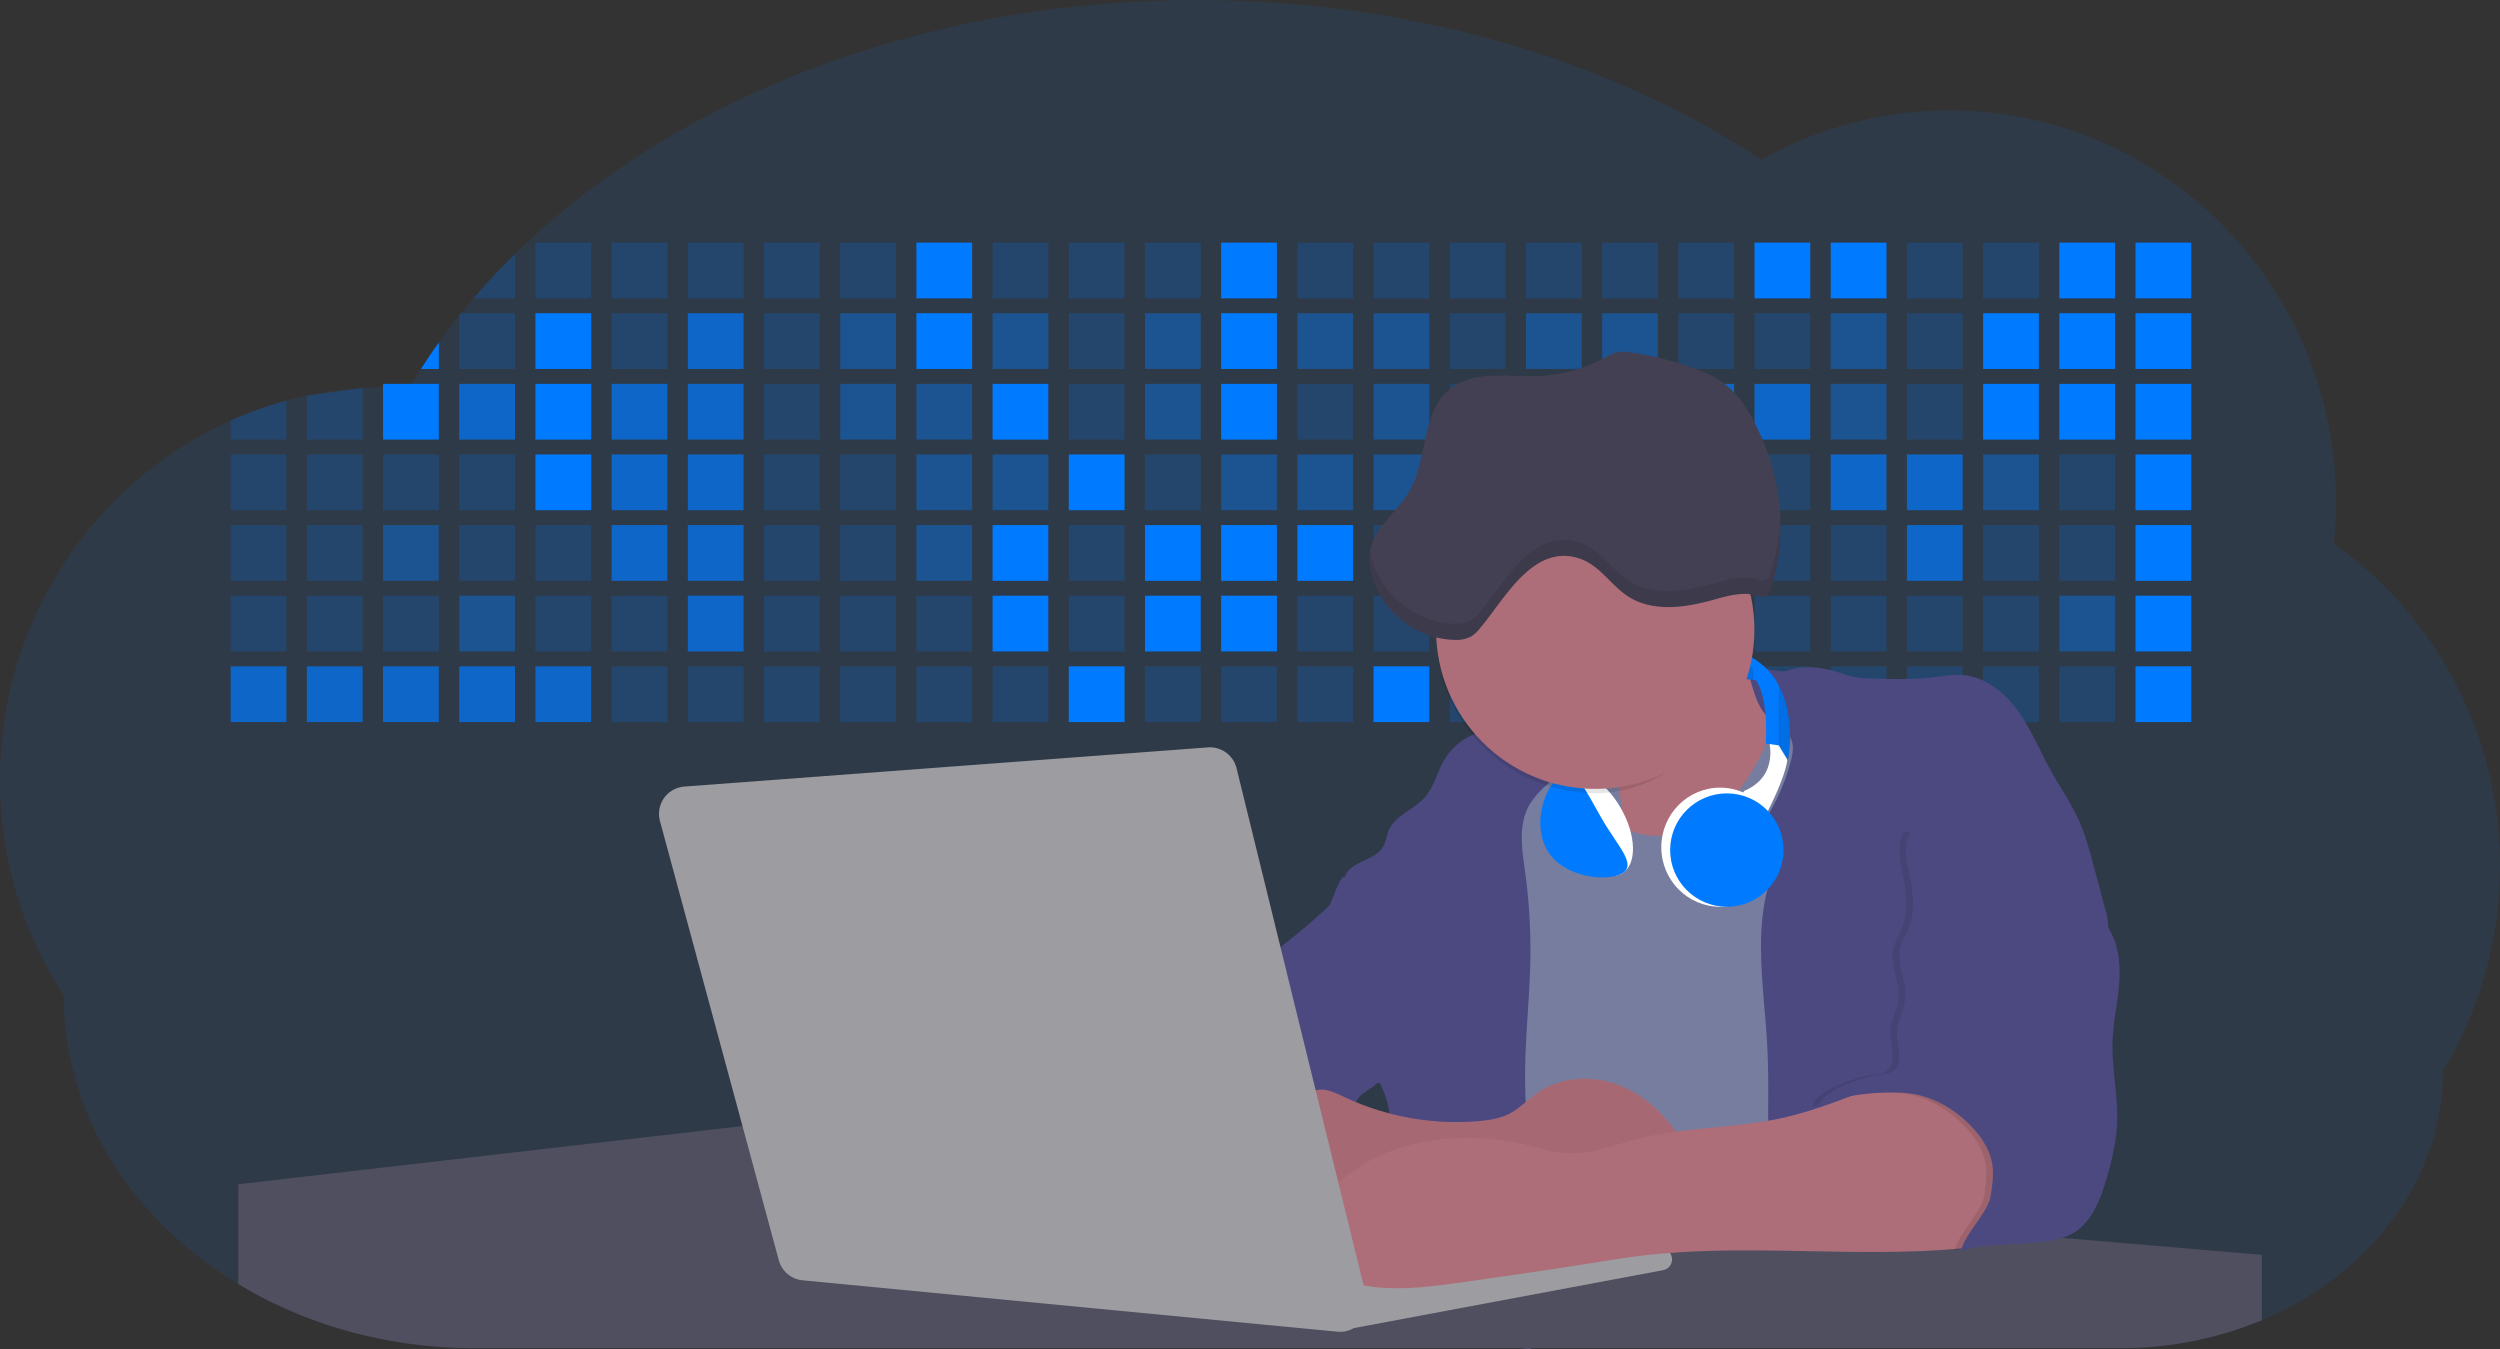 <svg id="aa7bae02-e79e-4d6b-a496-aba15f39787c" data-name="Layer 1" xmlns="http://www.w3.org/2000/svg" width="1144" height="617.32" viewBox="0 0 1144 617.32"><rect x="0" y="0" width="1144" height="617.32" fill="#333333" stroke="none"/><title>developer activity</title><path d="M1172,537.57a181.92,181.92,0,0,1-6.85,49.6,180.06,180.06,0,0,1-19.27,44.28c0,50.1-33.82,93.4-82.91,114a167.3,167.3,0,0,1-64.73,12.8H245.17c-40.25,0-77.55-10.86-108.14-29.36A185.76,185.76,0,0,1,112.2,711c-34-29.22-55.08-69.6-55.08-114.2A180.5,180.5,0,0,1,28,498.08c0-73.36,43.39-136.44,105.55-164.29a174.52,174.52,0,0,1,25.51-9.12q4.63-1.26,9.36-2.26a175.39,175.39,0,0,1,25.51-3.5q4.65-.29,9.35-.33H205c3.46,0,6.89.12,10.3.32l1.12-1.9q2.06-3.44,4.22-6.81,3.9-6.14,8.18-12.1,4.48-6.29,9.35-12.38l.83-1q2.76-3.44,5.64-6.8,9-10.49,19-20.35c72.11-70.68,185.08-116.18,312.08-116.18,98.82,0,189.15,27.55,258.34,73.07A174.18,174.18,0,0,1,920,191.86c97.74,0,177,80.37,177,179.51a184.9,184.9,0,0,1-1,18.78A180,180,0,0,1,1172,537.57Z" transform="translate(-28 -141.34)" fill="#007bff" opacity="0.1"/><path d="M263.66,257.52v20.35h-19Q253.59,267.39,263.66,257.52Z" transform="translate(-28 -141.34)" fill="#007bff" opacity="0.2"/><rect x="245.02" y="111.02" width="25.51" height="25.51" fill="#007bff" opacity="0.2"/><rect x="279.88" y="111.02" width="25.51" height="25.51" fill="#007bff" opacity="0.2"/><rect x="314.75" y="111.02" width="25.51" height="25.51" fill="#007bff" opacity="0.2"/><rect x="349.61" y="111.02" width="25.51" height="25.51" fill="#007bff" opacity="0.2"/><rect x="384.48" y="111.02" width="25.51" height="25.51" fill="#007bff" opacity="0.2"/><rect x="419.35" y="111.02" width="25.51" height="25.51" fill="#007bff"/><rect x="454.21" y="111.02" width="25.51" height="25.51" fill="#007bff" opacity="0.2"/><rect x="489.08" y="111.02" width="25.51" height="25.51" fill="#007bff" opacity="0.2"/><rect x="523.94" y="111.02" width="25.51" height="25.51" fill="#007bff" opacity="0.2"/><rect x="558.81" y="111.02" width="25.51" height="25.51" fill="#007bff"/><rect x="593.68" y="111.02" width="25.51" height="25.51" fill="#007bff" opacity="0.2"/><rect x="628.54" y="111.02" width="25.51" height="25.51" fill="#007bff" opacity="0.2"/><rect x="663.41" y="111.02" width="25.51" height="25.51" fill="#007bff" opacity="0.2"/><rect x="698.28" y="111.02" width="25.51" height="25.51" fill="#007bff" opacity="0.2"/><rect x="733.14" y="111.02" width="25.51" height="25.51" fill="#007bff" opacity="0.2"/><rect x="768.01" y="111.02" width="25.51" height="25.51" fill="#007bff" opacity="0.2"/><rect x="802.87" y="111.02" width="25.51" height="25.51" fill="#007bff"/><rect x="837.74" y="111.02" width="25.51" height="25.51" fill="#007bff"/><rect x="872.61" y="111.02" width="25.51" height="25.51" fill="#007bff" opacity="0.2"/><rect x="907.47" y="111.02" width="25.51" height="25.51" fill="#007bff" opacity="0.2"/><rect x="942.34" y="111.02" width="25.51" height="25.51" fill="#007bff"/><rect x="977.2" y="111.02" width="25.51" height="25.51" fill="#007bff"/><path d="M228.8,298.08v12.1h-8.18Q224.52,304,228.8,298.08Z" transform="translate(-28 -141.34)" fill="#007bff"/><rect x="210.15" y="143.33" width="25.51" height="25.51" fill="#007bff" opacity="0.2"/><rect x="245.02" y="143.33" width="25.51" height="25.51" fill="#007bff"/><rect x="279.88" y="143.33" width="25.51" height="25.51" fill="#007bff" opacity="0.2"/><rect x="314.75" y="143.33" width="25.51" height="25.51" fill="#007bff" opacity="0.7"/><rect x="349.61" y="143.33" width="25.51" height="25.51" fill="#007bff" opacity="0.2"/><rect x="384.48" y="143.33" width="25.51" height="25.51" fill="#007bff" opacity="0.4"/><rect x="419.35" y="143.33" width="25.51" height="25.51" fill="#007bff"/><rect x="454.21" y="143.33" width="25.51" height="25.51" fill="#007bff" opacity="0.4"/><rect x="489.08" y="143.33" width="25.51" height="25.51" fill="#007bff" opacity="0.2"/><rect x="523.94" y="143.33" width="25.51" height="25.51" fill="#007bff" opacity="0.4"/><rect x="558.81" y="143.33" width="25.51" height="25.51" fill="#007bff"/><rect x="593.68" y="143.33" width="25.51" height="25.51" fill="#007bff" opacity="0.4"/><rect x="628.54" y="143.33" width="25.51" height="25.51" fill="#007bff" opacity="0.4"/><rect x="663.41" y="143.33" width="25.51" height="25.51" fill="#007bff" opacity="0.2"/><rect x="698.28" y="143.33" width="25.51" height="25.51" fill="#007bff" opacity="0.4"/><rect x="733.14" y="143.33" width="25.51" height="25.51" fill="#007bff" opacity="0.4"/><rect x="768.01" y="143.33" width="25.51" height="25.51" fill="#007bff" opacity="0.2"/><rect x="802.87" y="143.33" width="25.51" height="25.51" fill="#007bff" opacity="0.2"/><rect x="837.74" y="143.33" width="25.51" height="25.51" fill="#007bff" opacity="0.4"/><rect x="872.61" y="143.33" width="25.51" height="25.51" fill="#007bff" opacity="0.2"/><rect x="907.47" y="143.33" width="25.51" height="25.51" fill="#007bff"/><rect x="942.34" y="143.33" width="25.51" height="25.51" fill="#007bff"/><rect x="977.2" y="143.33" width="25.51" height="25.51" fill="#007bff"/><path d="M159.06,324.67V342.5H133.55v-8.71A174.52,174.52,0,0,1,159.06,324.67Z" transform="translate(-28 -141.34)" fill="#007bff" opacity="0.2"/><polygon points="165.93 177.57 165.93 201.16 140.42 201.16 140.42 181.07 165.93 177.57" fill="#007bff" opacity="0.2"/><rect x="175.28" y="175.65" width="25.51" height="25.51" fill="#007bff"/><rect x="210.15" y="175.65" width="25.51" height="25.51" fill="#007bff" opacity="0.7"/><rect x="245.02" y="175.65" width="25.51" height="25.51" fill="#007bff"/><rect x="279.88" y="175.65" width="25.51" height="25.51" fill="#007bff" opacity="0.7"/><rect x="314.75" y="175.65" width="25.51" height="25.51" fill="#007bff" opacity="0.7"/><rect x="349.61" y="175.65" width="25.51" height="25.51" fill="#007bff" opacity="0.2"/><rect x="384.48" y="175.65" width="25.51" height="25.51" fill="#007bff" opacity="0.4"/><rect x="419.35" y="175.65" width="25.51" height="25.51" fill="#007bff" opacity="0.4"/><rect x="454.21" y="175.65" width="25.51" height="25.51" fill="#007bff"/><rect x="489.08" y="175.65" width="25.51" height="25.51" fill="#007bff" opacity="0.2"/><rect x="523.94" y="175.65" width="25.51" height="25.51" fill="#007bff" opacity="0.4"/><rect x="558.81" y="175.65" width="25.51" height="25.51" fill="#007bff"/><rect x="593.68" y="175.65" width="25.51" height="25.51" fill="#007bff" opacity="0.2"/><rect x="628.54" y="175.65" width="25.51" height="25.51" fill="#007bff" opacity="0.4"/><rect x="663.41" y="175.65" width="25.51" height="25.51" fill="#007bff" opacity="0.2"/><rect x="698.28" y="175.65" width="25.51" height="25.51" fill="#007bff"/><rect x="733.14" y="175.65" width="25.51" height="25.51" fill="#007bff" opacity="0.2"/><rect x="768.01" y="175.65" width="25.51" height="25.51" fill="#007bff" opacity="0.7"/><rect x="802.87" y="175.65" width="25.51" height="25.51" fill="#007bff" opacity="0.7"/><rect x="837.74" y="175.65" width="25.51" height="25.51" fill="#007bff" opacity="0.4"/><rect x="872.61" y="175.65" width="25.51" height="25.51" fill="#007bff" opacity="0.2"/><rect x="907.47" y="175.65" width="25.51" height="25.51" fill="#007bff"/><rect x="942.34" y="175.65" width="25.51" height="25.51" fill="#007bff"/><rect x="977.2" y="175.65" width="25.51" height="25.51" fill="#007bff"/><rect x="105.55" y="207.96" width="25.51" height="25.51" fill="#007bff" opacity="0.2"/><rect x="140.42" y="207.96" width="25.51" height="25.51" fill="#007bff" opacity="0.2"/><rect x="175.28" y="207.96" width="25.51" height="25.51" fill="#007bff" opacity="0.2"/><rect x="210.15" y="207.96" width="25.51" height="25.51" fill="#007bff" opacity="0.2"/><rect x="245.02" y="207.96" width="25.51" height="25.51" fill="#007bff"/><rect x="279.88" y="207.96" width="25.51" height="25.51" fill="#007bff" opacity="0.7"/><rect x="314.75" y="207.96" width="25.51" height="25.51" fill="#007bff" opacity="0.7"/><rect x="349.61" y="207.96" width="25.51" height="25.51" fill="#007bff" opacity="0.2"/><rect x="384.48" y="207.96" width="25.51" height="25.51" fill="#007bff" opacity="0.2"/><rect x="419.35" y="207.96" width="25.51" height="25.51" fill="#007bff" opacity="0.4"/><rect x="454.21" y="207.96" width="25.51" height="25.51" fill="#007bff" opacity="0.4"/><rect x="489.08" y="207.96" width="25.51" height="25.51" fill="#007bff"/><rect x="523.94" y="207.96" width="25.51" height="25.51" fill="#007bff" opacity="0.2"/><rect x="558.81" y="207.96" width="25.51" height="25.51" fill="#007bff" opacity="0.4"/><rect x="593.68" y="207.96" width="25.51" height="25.51" fill="#007bff" opacity="0.4"/><rect x="628.54" y="207.96" width="25.51" height="25.51" fill="#007bff" opacity="0.4"/><rect x="663.41" y="207.96" width="25.51" height="25.51" fill="#007bff" opacity="0.4"/><rect x="698.28" y="207.96" width="25.51" height="25.51" fill="#007bff" opacity="0.2"/><rect x="733.14" y="207.96" width="25.51" height="25.51" fill="#007bff" opacity="0.2"/><rect x="768.01" y="207.96" width="25.51" height="25.51" fill="#007bff" opacity="0.2"/><rect x="802.87" y="207.96" width="25.51" height="25.51" fill="#007bff" opacity="0.2"/><rect x="837.74" y="207.96" width="25.51" height="25.51" fill="#007bff" opacity="0.7"/><rect x="872.61" y="207.96" width="25.51" height="25.51" fill="#007bff" opacity="0.7"/><rect x="907.47" y="207.96" width="25.51" height="25.51" fill="#007bff" opacity="0.4"/><rect x="942.34" y="207.96" width="25.51" height="25.51" fill="#007bff" opacity="0.2"/><rect x="977.2" y="207.96" width="25.51" height="25.51" fill="#007bff"/><rect x="105.55" y="240.28" width="25.51" height="25.51" fill="#007bff" opacity="0.2"/><rect x="140.42" y="240.28" width="25.51" height="25.51" fill="#007bff" opacity="0.2"/><rect x="175.28" y="240.28" width="25.51" height="25.51" fill="#007bff" opacity="0.4"/><rect x="210.15" y="240.28" width="25.51" height="25.51" fill="#007bff" opacity="0.2"/><rect x="245.02" y="240.28" width="25.51" height="25.51" fill="#007bff" opacity="0.2"/><rect x="279.88" y="240.28" width="25.51" height="25.51" fill="#007bff" opacity="0.7"/><rect x="314.75" y="240.28" width="25.51" height="25.51" fill="#007bff" opacity="0.7"/><rect x="349.61" y="240.28" width="25.51" height="25.51" fill="#007bff" opacity="0.2"/><rect x="384.48" y="240.28" width="25.51" height="25.51" fill="#007bff" opacity="0.2"/><rect x="419.35" y="240.28" width="25.51" height="25.51" fill="#007bff" opacity="0.4"/><rect x="454.21" y="240.28" width="25.51" height="25.51" fill="#007bff"/><rect x="489.08" y="240.28" width="25.51" height="25.51" fill="#007bff" opacity="0.2"/><rect x="523.94" y="240.28" width="25.51" height="25.51" fill="#007bff"/><rect x="558.81" y="240.28" width="25.51" height="25.51" fill="#007bff"/><rect x="593.68" y="240.28" width="25.51" height="25.51" fill="#007bff"/><rect x="628.54" y="240.28" width="25.51" height="25.51" fill="#007bff" opacity="0.2"/><rect x="663.41" y="240.28" width="25.51" height="25.51" fill="#007bff"/><rect x="698.28" y="240.28" width="25.51" height="25.51" fill="#007bff" opacity="0.2"/><rect x="733.14" y="240.28" width="25.51" height="25.51" fill="#007bff" opacity="0.2"/><rect x="768.01" y="240.28" width="25.51" height="25.51" fill="#007bff" opacity="0.2"/><rect x="802.87" y="240.28" width="25.51" height="25.51" fill="#007bff" opacity="0.2"/><rect x="837.74" y="240.28" width="25.51" height="25.51" fill="#007bff" opacity="0.2"/><rect x="872.61" y="240.28" width="25.51" height="25.51" fill="#007bff" opacity="0.7"/><rect x="907.47" y="240.28" width="25.51" height="25.51" fill="#007bff" opacity="0.2"/><rect x="942.34" y="240.28" width="25.51" height="25.51" fill="#007bff" opacity="0.2"/><rect x="977.2" y="240.28" width="25.51" height="25.51" fill="#007bff"/><rect x="105.55" y="272.59" width="25.51" height="25.51" fill="#007bff" opacity="0.2"/><rect x="140.42" y="272.59" width="25.51" height="25.51" fill="#007bff" opacity="0.2"/><rect x="175.28" y="272.59" width="25.51" height="25.51" fill="#007bff" opacity="0.2"/><rect x="210.15" y="272.59" width="25.51" height="25.51" fill="#007bff" opacity="0.4"/><rect x="245.02" y="272.59" width="25.51" height="25.51" fill="#007bff" opacity="0.2"/><rect x="279.88" y="272.59" width="25.51" height="25.51" fill="#007bff" opacity="0.2"/><rect x="314.75" y="272.59" width="25.51" height="25.51" fill="#007bff" opacity="0.7"/><rect x="349.61" y="272.59" width="25.51" height="25.51" fill="#007bff" opacity="0.2"/><rect x="384.48" y="272.59" width="25.51" height="25.51" fill="#007bff" opacity="0.2"/><rect x="419.35" y="272.59" width="25.51" height="25.51" fill="#007bff" opacity="0.2"/><rect x="454.21" y="272.59" width="25.51" height="25.51" fill="#007bff"/><rect x="489.08" y="272.59" width="25.51" height="25.51" fill="#007bff" opacity="0.2"/><rect x="523.94" y="272.59" width="25.51" height="25.51" fill="#007bff"/><rect x="558.81" y="272.59" width="25.51" height="25.51" fill="#007bff"/><rect x="593.68" y="272.59" width="25.51" height="25.51" fill="#007bff" opacity="0.2"/><rect x="628.54" y="272.59" width="25.51" height="25.51" fill="#007bff" opacity="0.2"/><rect x="663.41" y="272.59" width="25.51" height="25.51" fill="#007bff" opacity="0.2"/><rect x="698.28" y="272.59" width="25.51" height="25.51" fill="#007bff" opacity="0.2"/><rect x="733.14" y="272.59" width="25.51" height="25.51" fill="#007bff" opacity="0.2"/><rect x="768.01" y="272.59" width="25.51" height="25.51" fill="#007bff" opacity="0.2"/><rect x="802.87" y="272.59" width="25.51" height="25.51" fill="#007bff" opacity="0.2"/><rect x="837.74" y="272.59" width="25.51" height="25.51" fill="#007bff" opacity="0.2"/><rect x="872.61" y="272.59" width="25.51" height="25.51" fill="#007bff" opacity="0.2"/><rect x="907.47" y="272.59" width="25.51" height="25.51" fill="#007bff" opacity="0.2"/><rect x="942.34" y="272.59" width="25.51" height="25.51" fill="#007bff" opacity="0.4"/><rect x="977.2" y="272.59" width="25.51" height="25.51" fill="#007bff"/><rect x="105.55" y="304.91" width="25.51" height="25.51" fill="#007bff" opacity="0.7"/><rect x="140.42" y="304.91" width="25.51" height="25.51" fill="#007bff" opacity="0.7"/><rect x="175.28" y="304.91" width="25.51" height="25.51" fill="#007bff" opacity="0.7"/><rect x="210.15" y="304.91" width="25.51" height="25.51" fill="#007bff" opacity="0.7"/><rect x="245.02" y="304.91" width="25.51" height="25.51" fill="#007bff" opacity="0.7"/><rect x="279.88" y="304.91" width="25.51" height="25.51" fill="#007bff" opacity="0.2"/><rect x="314.75" y="304.91" width="25.51" height="25.51" fill="#007bff" opacity="0.2"/><rect x="349.61" y="304.91" width="25.51" height="25.51" fill="#007bff" opacity="0.2"/><rect x="384.48" y="304.91" width="25.51" height="25.51" fill="#007bff" opacity="0.2"/><rect x="419.35" y="304.91" width="25.51" height="25.51" fill="#007bff" opacity="0.2"/><rect x="454.21" y="304.91" width="25.51" height="25.51" fill="#007bff" opacity="0.2"/><rect x="489.08" y="304.91" width="25.51" height="25.51" fill="#007bff"/><rect x="523.94" y="304.91" width="25.51" height="25.51" fill="#007bff" opacity="0.2"/><rect x="558.81" y="304.91" width="25.51" height="25.51" fill="#007bff" opacity="0.2"/><rect x="593.68" y="304.91" width="25.51" height="25.51" fill="#007bff" opacity="0.2"/><rect x="628.54" y="304.91" width="25.51" height="25.51" fill="#007bff"/><rect x="663.41" y="304.91" width="25.51" height="25.51" fill="#007bff" opacity="0.2"/><rect x="698.28" y="304.91" width="25.51" height="25.51" fill="#007bff" opacity="0.2"/><rect x="733.14" y="304.91" width="25.51" height="25.51" fill="#007bff" opacity="0.2"/><rect x="768.01" y="304.91" width="25.51" height="25.51" fill="#007bff" opacity="0.2"/><rect x="802.87" y="304.91" width="25.51" height="25.51" fill="#007bff" opacity="0.2"/><rect x="837.74" y="304.91" width="25.51" height="25.51" fill="#007bff" opacity="0.2"/><rect x="872.61" y="304.91" width="25.51" height="25.51" fill="#007bff" opacity="0.2"/><rect x="907.47" y="304.91" width="25.51" height="25.51" fill="#007bff" opacity="0.2"/><rect x="942.34" y="304.91" width="25.51" height="25.51" fill="#007bff" opacity="0.2"/><rect x="977.2" y="304.91" width="25.51" height="25.51" fill="#007bff"/><circle cx="734.52" cy="363.89" r="34.87" fill="#767d9f"/><path d="M760.71,460.87q5.22,22.78,8.86,45.9c.73,4.58,1.38,9.41-.28,13.74-1.39,3.61-4.22,6.43-6.44,9.59s-3.9,7.21-2.55,10.83,5.29,5.6,9.05,6.62c10.76,2.9,22.23.79,32.94-2.35a53.29,53.29,0,0,0,13.81-5.72c4.54-2.88,8.26-6.88,11.68-11,15.61-18.93,25.83-41.65,35.45-64.23a39.12,39.12,0,0,1-33.11-13.34c-3.94-4.63-6.83-11.08-4.61-16.74-6.51,3.57-14.24,3.81-21.25,6.25a75.49,75.49,0,0,0-12.5,6.15q-7.18,4.15-14.28,8.46C772.07,458.29,767,461.19,760.71,460.87Z" transform="translate(-28 -141.34)" fill="#ae6e79"/><path d="M833.64,487.05c-6.11,11.89-14.06,23.32-25.41,30.4s-26.63,9-38,2c-5.6-3.42-9.84-8.62-14.73-13s-11-8.13-17.57-7.56c-7.24.63-12.91,6.28-17.76,11.69-7.36,8.22-14.47,16.79-19.68,26.52-10,18.7-12.37,40.56-11.93,61.76s3.51,42.29,3.58,63.49c.1,26.08-4.32,51.95-8.79,77.64,41.1-5.06,82.25,6,123.44,10.19,26.36,2.71,52.92,2.65,79.42,2.58,4.66,0,9.62-.12,13.5-2.7a18.2,18.2,0,0,0,5.59-6.64c3.66-6.75,5.13-14.45,6.15-22.06,2.59-19.22,2.67-38.68,2.74-58.08.18-47,.35-94.17-5.62-140.8-1.47-11.47-3.35-23-7.75-33.73s-11.58-20.6-21.62-26.35c-6.45-3.7-21.4-10.14-29-6.41C841.67,460.15,837.73,479.09,833.64,487.05Z" transform="translate(-28 -141.34)" fill="#767d9f"/><path d="M836.68,619.77c-1.55-29-7.86-59.95,5.57-85.69,3.3-6.32-8.54-14.21-4.88-20.33a92.08,92.08,0,0,0,10.06-23.93c.76-2.89,1.37-5.95.65-8.85-1.33-5.29-6.56-8.44-11-11.66-4.9-3.56-7.42-14.41-9-20.28s12.57,1.2,18.26-.89c7.9-2.89,17.94-1.07,25.82,1.86,4.4,1.62,9.18,1.76,13.87,1.88,9.11.24,18.25.47,27.29-.65,4.06-.51,8.13-1.28,12.21-1.05,10.41.59,19.46,7.71,25.62,16.13s10.08,18.23,15.13,27.35c4.21,7.6,9.23,14.78,12.82,22.69,3.18,7,5.19,14.52,7.18,22l5.13,19.19a25.58,25.58,0,0,1,1.26,8.51c-.26,3.07-1.62,5.93-3,8.66A164.12,164.12,0,0,1,971,603.2c-10.79,13.23-23.89,25.16-30.3,41-2.5,6.17-3.89,12.73-5.16,19.27a707.94,707.94,0,0,0-10.9,79.15,174.2,174.2,0,0,0-36.52-12.21,177.61,177.61,0,0,0-19-3c-5.59-.58-12.8.52-18.12-1-8.9-2.53-9.88-17.58-11.23-25.46-2.16-12.55-2.59-25.32-2.67-38C837,648.53,837.45,634.14,836.68,619.77Z" transform="translate(-28 -141.34)" fill="#4c4981"/><path d="M641.23,565.54c4.21,24,8.85,48.07,18,70.62-.23.22-.46.42-.69.62-.81.69-1.65,1.34-2.53,2-2.05,1.44-4.3,2.66-6,4.54a8,8,0,0,0-1.5,2.45,5.48,5.48,0,0,0,0,4.47c-4.77,2.11-10.31,1.46-15.66,1.26-4.61-.17-9.08,0-12.78,2.53-5.14,3.54-6.69,10.34-7.52,16.52q-.46,3.38-.79,6.77-.32,3.15-.52,6.32a188.61,188.61,0,0,0-.19,21q.08,1.92.21,3.84c-16.34-.39-31.23-8.91-45.32-17.19-3.22-1.89-6.54-3.88-8.63-7A15.8,15.8,0,0,1,555,674c0-.51.09-1,.16-1.52a41.58,41.58,0,0,1,2.29-8.68,107.2,107.2,0,0,1,19.19-32.65c3.58-4.18,7.61-8.27,9.28-13.52.73-2.29,1-4.72,1.74-7,3.32-9.88,15.3-14.55,19.4-24.14,1-2.29,1.46-4.8,2.7-7a17.63,17.63,0,0,1,4.25-4.75c.73-.61,1.49-1.2,2.24-1.79q10.54-8.26,20.31-17.45,1.82-1.71,3.6-3.46A59.48,59.48,0,0,0,641.23,565.54Z" transform="translate(-28 -141.34)" fill="#4c4981"/><path d="M742,494.56c-1.44,1.52-3,2.95-4.53,4.37l-.41.37-1.62,1.5a39,39,0,0,0-7.55,8.79l-.17.28c-5.1,9.13-3.21,20.37-1.79,30.74a261.55,261.55,0,0,1,2.37,39c-.26,18-2.38,35.88-2.42,53.86,0,4.08.09,8.15.27,12.23.29,6.63.79,13.25,1.39,19.87.65,7.26,1.43,14.51,2.16,21.76.58,5.61,1.13,11.21,1.59,16.81.23,2.9.45,5.79.63,8.69.21,3.4.38,6.81.48,10.21h0c.07,2.16.11,4.31.11,6.47,0,1.23,0,2.45,0,3.67q0,3.51-.19,7-.2,4.49-.61,9c-.31,3.27-.86,6.84-3.16,9.14-.14.14-.29.27-.44.4l-3.24-.4a332.72,332.72,0,0,0-67.3-1.2c.49-3.38.94-6.75,1.38-10.14.2-1.6.4-3.21.59-4.82q.33-2.76.63-5.52c.23-2,.44-4,.64-6q.78-7.73,1.37-15.47.87-11.29,1.32-22.62.22-5.41.34-10.83.17-6.72.16-13.45,0-6.54-.11-13.1c0-1.44-.06-2.88-.18-4.31a27.35,27.35,0,0,0-.53-3.83,49.87,49.87,0,0,0-3-8.48c-.22-.52-.43-1-.64-1.55-.12-.27-.23-.55-.34-.82,5.76-5.13,9.86-12,13.8-18.76,6.39-10.89,12.93-22.26,14-34.84s-5.18-26.71-17.2-30.55c-3.27-1-6.73-1.28-10.1-1.87-3.18-.56-9.81-1.83-13.49-4.11q-3,3.08-6,6.05a22.15,22.15,0,0,1,2.17-8.71l1.42.07a2.71,2.71,0,0,1-.16-1c0-1.07.74-2.28,2.32-3.62,4.71-4,12.12-4.89,15.09-10.3,1.24-2.25,1.45-4.93,2.45-7.29,2.87-6.73,11.11-9.21,16.07-14.59s6.2-13,10.21-19a28.62,28.62,0,0,1,12-10c.4-.19.81-.38,1.22-.55,8.3-3.55,18.16-4.36,26.76-4.34,3.34,0,12,.1,16.24,1.79a5.32,5.32,0,0,1,1.85,1.13C752.37,480.61,745.34,491,742,494.56Z" transform="translate(-28 -141.34)" fill="#4c4981"/><path d="M642.72,542.69a60.88,60.88,0,0,1,46.74,4.87c7.2,4,13.66,9.58,17.62,16.78,5.95,10.8,5.69,23.82,5.27,36.15-.21,6.17-.48,12.56-3.2,18.1C706,625,700.06,629.4,694,633a42.24,42.24,0,0,1-12.32,5.33c-6.72,1.46-13.7.22-20.47-1-7.36-1.36-15.26-3-20.37-8.48-3-3.18-4.64-7.31-6.26-11.35q-3.49-8.75-7-17.48c-4.05-10.11-5.42-18.52-.07-28.37,2.43-4.49,5.4-8.69,7.8-13.21C636.51,556.14,640.81,543.28,642.72,542.69Z" transform="translate(-28 -141.34)" fill="#4c4981"/><path d="M1063,715.56v29.9a167.3,167.3,0,0,1-64.73,12.8H728.58c-.14.14-.29.27-.44.4l-3.24-.4H245.17c-40.25,0-77.55-10.86-108.14-29.36V683.25l230.72-26.63.18,0L502.29,668l34.77,3,18.06,1.53,37.38,3.17,19.23,1.63,28,2.38,3.94.33,20.18,1.71L691.23,684l38.5,3.26,64.18,5.45,45.15,3.83,74.14,6.29,14.1,1.19,1.52.13,1.32.11,18.62,1.58,20.44,1.74,2.37.2Z" transform="translate(-28 -141.34)" fill="#504f60"/><polygon points="764 573.12 474.86 523.77 463.65 580.46 596.19 596.33 637 601.44 749.26 579.33 764 573.12" fill="#9c9ca1"/><path d="M642.33,739.94l144.86-27.23a5,5,0,0,1,5.94,4.93h0a5,5,0,0,1-4.09,4.93L647.57,749.06Z" transform="translate(-28 -141.34)" fill="#9c9ca1"/><path d="M705.17,654.31c4.51-.42,9.08-1.13,13.14-3.13,5-2.49,8.89-6.78,13.52-9.94,10.18-7,23.8-7.94,35.47-3.92s21.41,12.63,28.23,22.91c4.53,6.85,7.93,15.59,4.73,23.15a30.51,30.51,0,0,1-4.12,6.44l-8.34,10.9a29,29,0,0,1-5.66,6.09c-3.12,2.27-7,3.2-10.82,3.76-10.15,1.48-20.48.64-30.71,1.32-17.57,1.17-34.73,6.83-52.34,6.64-10.12-.11-20.11-2.15-30-4.19l-43.77-9c-7.62-1.56-16.23-3.84-19.82-10.75-1.61-3.11-1.91-6.71-2.1-10.21-.52-9.64,0-20.36,6.68-27.31,6.28-6.52,16.21-8.58,23.71-13.4,9.18-5.91,12.21-4,21.89.44A120,120,0,0,0,705.17,654.31Z" transform="translate(-28 -141.34)" fill="#ae6e79"/><path d="M705.17,654.31c4.51-.42,9.08-1.13,13.14-3.13,5-2.49,8.89-6.78,13.52-9.94,10.18-7,23.8-7.94,35.47-3.92s21.41,12.63,28.23,22.91c4.53,6.85,7.93,15.59,4.73,23.15a30.51,30.51,0,0,1-4.12,6.44l-8.34,10.9a29,29,0,0,1-5.66,6.09c-3.12,2.27-7,3.2-10.82,3.76-10.15,1.48-20.48.64-30.71,1.32-17.57,1.17-34.73,6.83-52.34,6.64-10.12-.11-20.11-2.15-30-4.19l-43.77-9c-7.62-1.56-16.23-3.84-19.82-10.75-1.61-3.11-1.91-6.71-2.1-10.21-.52-9.64,0-20.36,6.68-27.31,6.28-6.52,16.21-8.58,23.71-13.4,9.18-5.91,12.21-4,21.89.44A120,120,0,0,0,705.17,654.31Z" transform="translate(-28 -141.34)" opacity="0.05"/><path d="M880.94,640.6c-12.28,4.75-24.63,9.52-37.49,12.35-21.56,4.75-44.12,4-65.51,9.43-11.3,2.88-22.53,7.52-34.14,6.58-5.19-.42-10.2-2-15.25-3.2-28.37-7-60.62-4.73-83.66,13.27-7.88,6.15-14.33,13.82-20.18,22a14.7,14.7,0,0,0,5.91,21.88A86.62,86.62,0,0,0,659,730.48c13.13,1.16,26.32-.7,39.38-2.56,19.38-2.75,38.77-5.51,58.1-8.6,6.94-1.11,13.88-2.26,20.86-3.14,50.23-6.35,101.37,1.37,151.73-3.93,5.09-.54,10.27-1.24,14.9-3.41,11.72-5.5,17.52-20,15.1-32.74s-11.76-23.33-23-29.83c-9.42-5.47-19.58-7.68-30.07-10C896.26,634,890.32,637,880.94,640.6Z" transform="translate(-28 -141.34)" fill="#ae6e79"/><path d="M988.67,564.44c5.54,7.26,6.72,17,6.12,26.09s-2.76,18.08-3.08,27.21c-.44,12.52,2.58,25,2.07,37.48-.36,8.73-2.43,17.29-4.88,25.67-2.89,9.89-7.07,20.52-16.2,25.27-12.12,6.31-37.54,2.76-50.29,7.7,1.16-7.23,12.28-17.7,13.44-24.93.8-5,1.61-10.14.75-15.15-1.1-6.39-4.85-12.06-9.3-16.78-7.08-7.51-16.32-13.16-26.47-15s-35-.33-43.12,6.08c-1-6.62,17.6-13,24.14-14.43,3.26-.73,7-.32,9.61-2.39,5-3.92,1.37-11.73,1.61-18,.19-5,3.11-9.58,3.7-14.58,1-8-4.22-16.15-2.17-24,.76-2.9,2.45-5.45,3.62-8.21,3.56-8.45,2-18.09.1-27.07-1.18-5.64-2.33-12,.81-16.81,2.91-4.49,11.17,11.5,16.46,10.76,17.47-2.45,33.28-15.4,47.39-4.8,7.19,5.4,8.13,11,11,18.71C976.77,554.6,984,558.36,988.67,564.44Z" transform="translate(-28 -141.34)" opacity="0.1"/><path d="M991.67,564.44c5.54,7.26,6.72,17,6.12,26.09s-2.76,18.08-3.08,27.21c-.44,12.52,2.58,25,2.07,37.48-.36,8.73-2.43,17.29-4.88,25.67-2.89,9.89-7.07,20.52-16.2,25.27-12.12,6.31-37.54,2.76-50.29,7.7,1.16-7.23,12.28-17.7,13.44-24.93.8-5,1.61-10.14.75-15.15-1.1-6.39-4.85-12.06-9.3-16.78-7.08-7.51-16.32-13.16-26.47-15s-35-.33-43.12,6.08c-1-6.62,17.6-13,24.14-14.43,3.26-.73,7-.32,9.61-2.39,5-3.92,1.37-11.73,1.61-18,.19-5,3.11-9.58,3.7-14.58,1-8-4.22-16.15-2.17-24,.76-2.9,2.45-5.45,3.62-8.21,3.56-8.45,2-18.09.1-27.07-1.18-5.64-2.33-12,.81-16.81,2.91-4.49,8.6-6.19,13.89-6.94a68.42,68.42,0,0,1,50,12.9c7.19,5.4,8.13,11,11,18.71C979.77,554.6,987,558.36,991.67,564.44Z" transform="translate(-28 -141.34)" fill="#4c4981"/><path d="M330,517.06,384.37,718a12.55,12.55,0,0,0,10.91,9.21L640,750.72a12.54,12.54,0,0,0,13.38-15.48L593.84,492.86a12.54,12.54,0,0,0-13.12-9.51L341.13,501.27A12.54,12.54,0,0,0,330,517.06Z" transform="translate(-28 -141.34)" fill="#9c9ca1"/><ellipse cx="787.11" cy="387.68" rx="26.9" ry="27.25" fill="#fff"/><path d="M837.2,479.31s5.67,16.86-11.06,23.95L824,507l10.48,10.34S847.4,493.77,846,485.4C846,485.4,844,476.9,837.2,479.31Z" transform="translate(-28 -141.34)" fill="#fff"/><circle cx="790.2" cy="388.99" r="25.94" fill="#007bff"/><path d="M846.13,489.23l-4.12-6.8-6-.85c1.28-22.39-4.53-29.06-4.53-29.06l-1.35-.13-5.88-.57-11.06-11.48v-3.26c15.54,1.85,24.13,9.23,28.77,17.88C850.16,470.14,846.13,489.23,846.13,489.23Z" transform="translate(-28 -141.34)" fill="#007bff"/><path d="M830.18,448.27v4.12l-5.88-.57-11.06-11.48S830.35,444.17,830.18,448.27Z" transform="translate(-28 -141.34)" stroke="#4c4981" stroke-miterlimit="10" opacity="0.1"/><path d="M846.13,489.23l-4.12-6.8V455C850.16,470.14,846.13,489.23,846.13,489.23Z" transform="translate(-28 -141.34)" stroke="#4c4981" stroke-miterlimit="10" opacity="0.1"/><ellipse cx="757.11" cy="518.2" rx="14.43" ry="26.32" transform="translate(-185.67 306.64) rotate(-30)" fill="#fff"/><path d="M761,516c7.27,12.59,16.19,21,9.29,25s-27,2-34.27-10.6-.67-30,6.23-34S753.72,503.38,761,516Z" transform="translate(-28 -141.34)" fill="#007bff"/><path d="M825.73,425.3c0,40.23-27.53,79-67.76,79a72.85,72.85,0,0,1,0-145.7C798.2,358.64,825.73,385.06,825.73,425.3Z" transform="translate(-28 -141.34)" opacity="0.1"/><circle cx="729.97" cy="288.15" r="72.85" fill="#ae6e79"/><path d="M751.57,397.21c8.67,3.19,13.8,12.15,21.58,17.14,11,7,25.32,5.19,37.88,1.73,7-1.91,14.32-4.24,21.21-2.12a6,6,0,0,0,3.23.46c1.5-.43,2.24-2.09,2.73-3.57,8.52-25.4,4.69-54.17-8.17-77.67-3.32-6.06-7.3-11.92-12.78-16.13-4.32-3.31-9.4-5.48-14.52-7.33a145,145,0,0,0-28.88-7.13,17.94,17.94,0,0,0-5.27-.17c-2.41.39-4.57,1.69-6.72,2.85A68.78,68.78,0,0,1,732,313.38c-14,.53-30-2.77-40.79,6.21-13,10.77-9.76,31.78-18.19,46.4-5.58,9.67-16.34,16.69-18.11,27.7a25.57,25.57,0,0,0,.63,10.07c4.12,16.94,20.52,30.06,38,30.37a14.42,14.42,0,0,0,7.76-1.59,17.55,17.55,0,0,0,4.09-3.89C716.84,415.09,729.94,389.25,751.57,397.21Z" transform="translate(-28 -141.34)" fill="#444053"/><path d="M838.2,403.48c-.49,1.48-1.23,3.14-2.73,3.57a6,6,0,0,1-3.23-.46c-6.89-2.12-14.25.21-21.2,2.12-12.57,3.46-26.92,5.31-37.88-1.73-7.79-5-12.91-14-21.59-17.14-21.63-8-34.73,17.88-46.21,31.44a17.55,17.55,0,0,1-4.09,3.89,14.42,14.42,0,0,1-7.76,1.59c-17.42-.31-33.83-13.43-38-30.37-.23-1-.43-2-.58-3,0,.09,0,.17-.05.26a25.57,25.57,0,0,0,.63,10.07c4.12,16.94,20.53,30.06,38,30.37a14.42,14.42,0,0,0,7.76-1.59,17.55,17.55,0,0,0,4.09-3.89c11.48-13.56,24.58-39.4,46.21-31.44,8.68,3.19,13.8,12.15,21.59,17.14,11,7,25.31,5.19,37.88,1.73,7-1.91,14.31-4.24,21.2-2.12a6,6,0,0,0,3.23.46c1.5-.43,2.24-2.09,2.73-3.57a90.29,90.29,0,0,0,4.48-32.26A88.8,88.8,0,0,1,838.2,403.48Z" transform="translate(-28 -141.34)" opacity="0.1"/></svg>